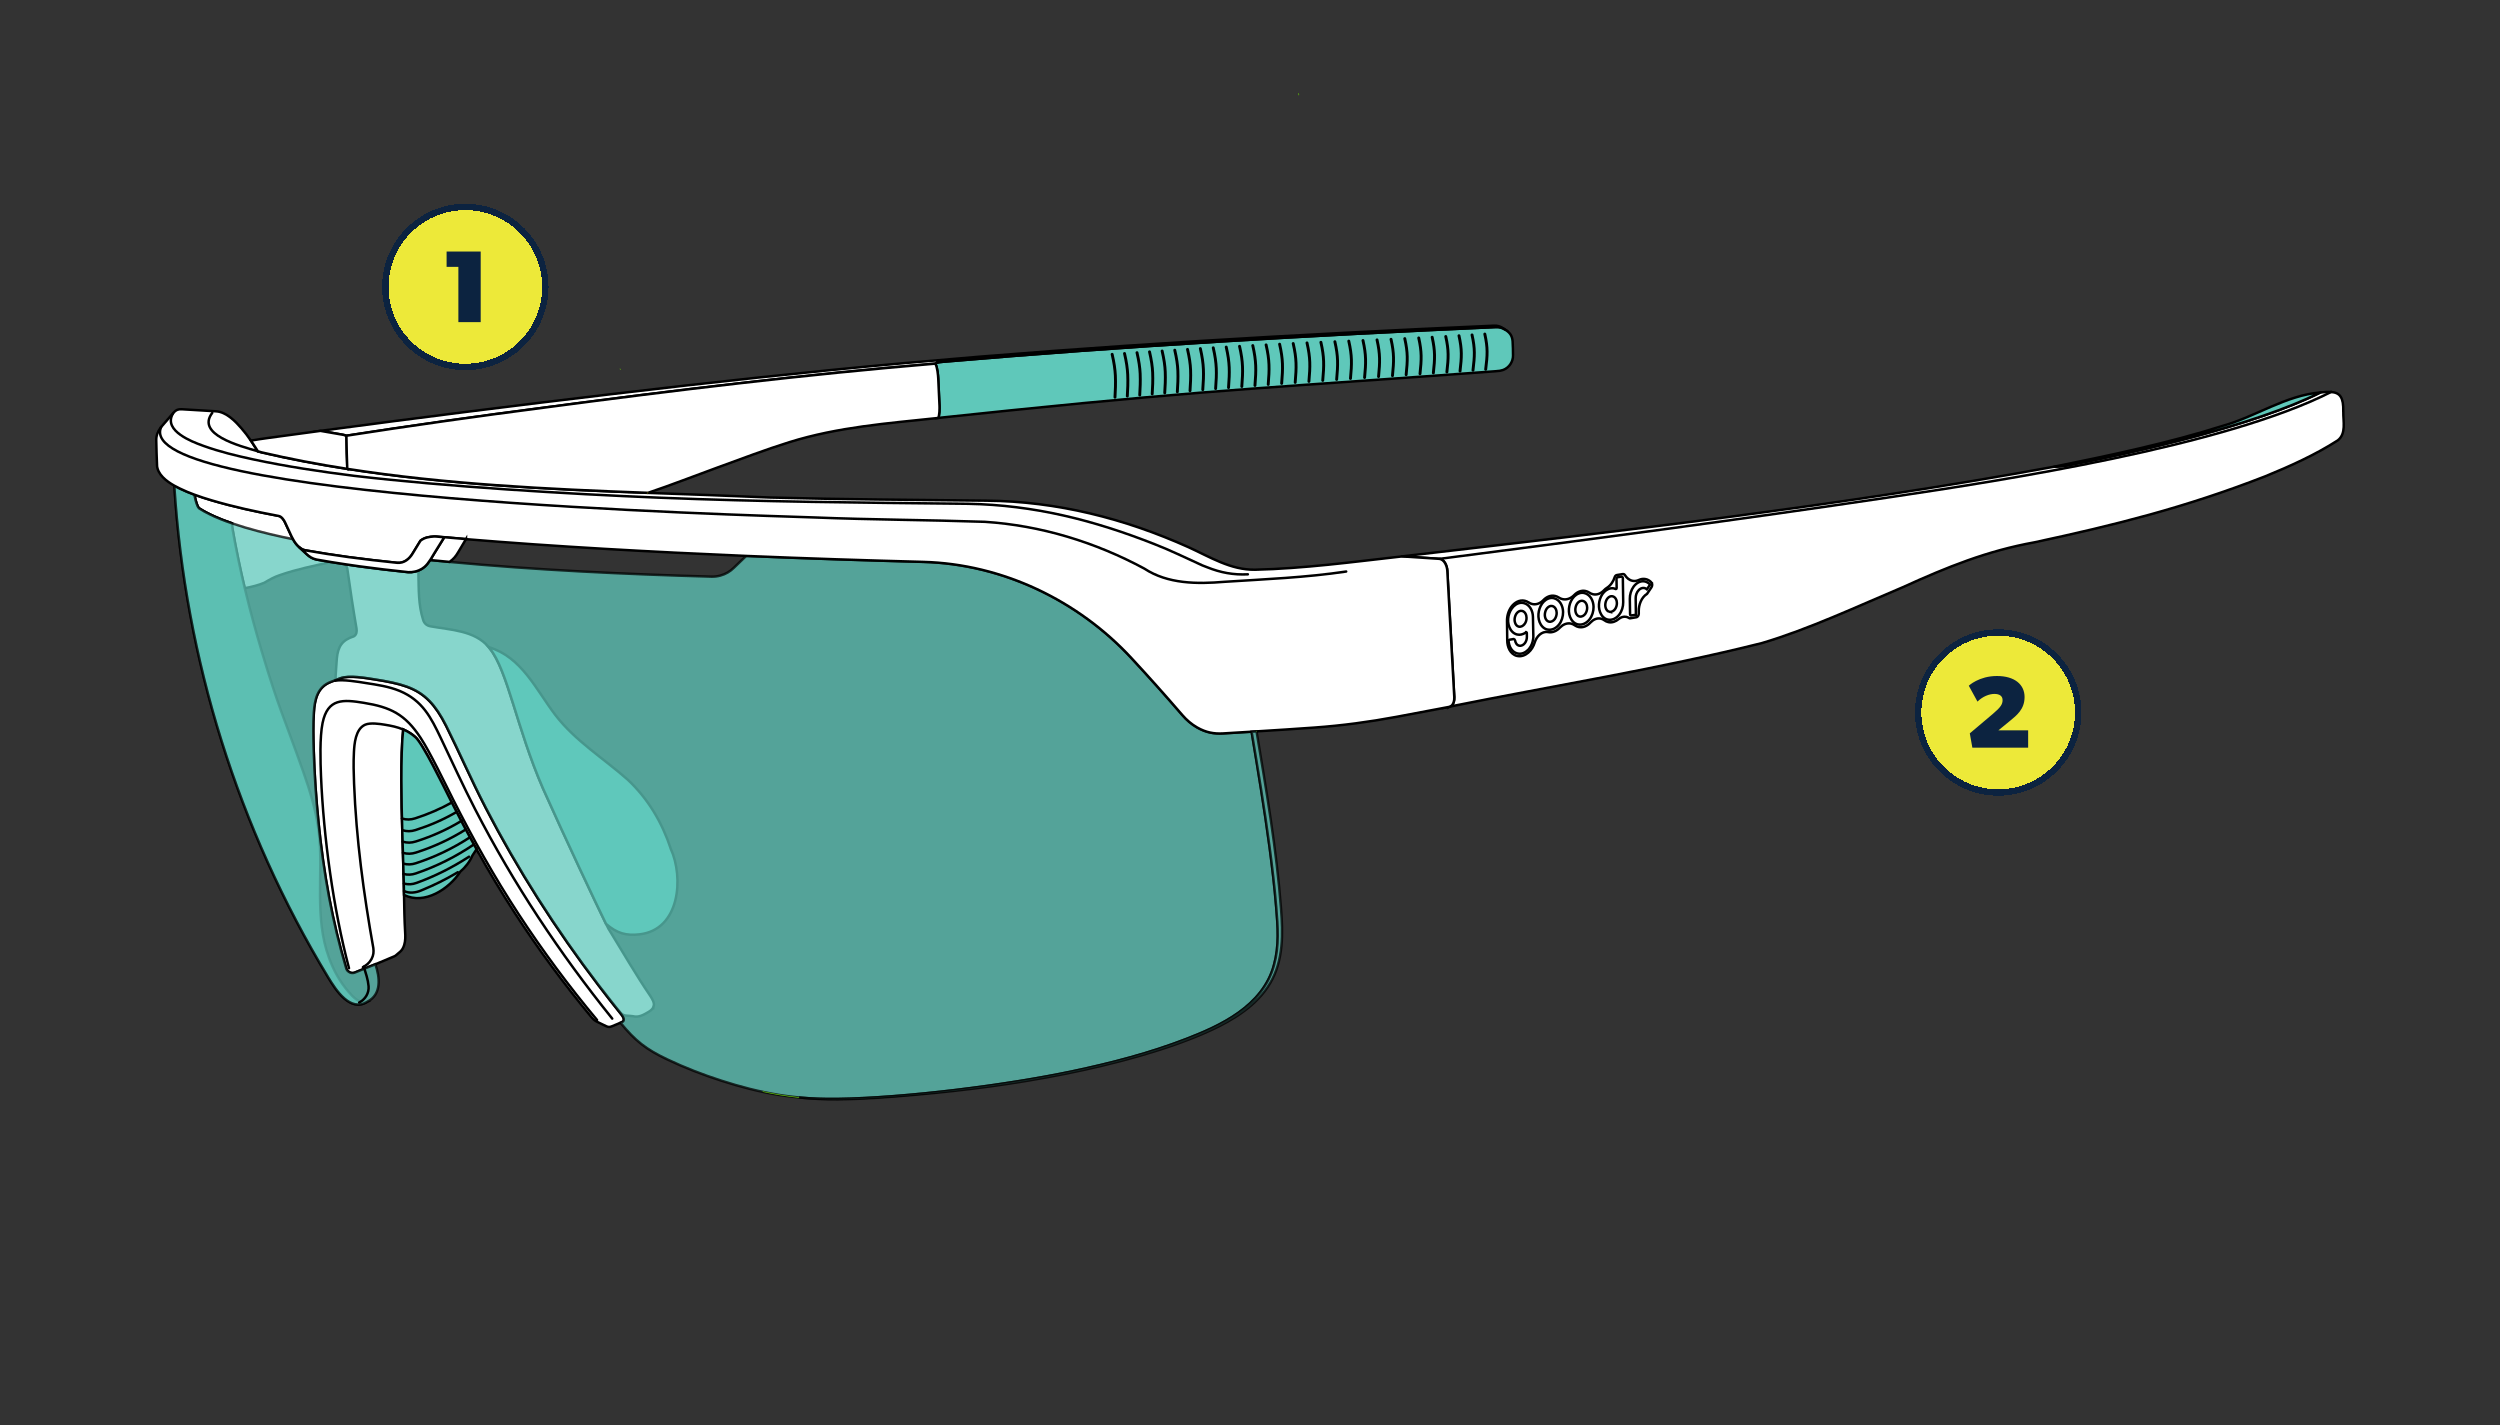 <svg id="Numbers" xmlns="http://www.w3.org/2000/svg" viewBox="0 0 1000 570">
  <rect x="0" y="0" width="1000" height="570" fill="#333333" stroke="none"/>
  <defs>
    <style>
      .cls-1 {
        fill: #ede939;
      }

      .cls-2 {
        opacity: .75;
      }

      .cls-2, .cls-3, .cls-4, .cls-5 {
        stroke: #000;
      }

      .cls-2, .cls-4 {
        fill: #5fc8ba;
      }

      .cls-2, .cls-4, .cls-5 {
        stroke-miterlimit: 10;
      }

      .cls-6 {
        stroke: #9b9000;
      }

      .cls-6, .cls-3, .cls-7 {
        stroke-linecap: round;
        stroke-linejoin: round;
      }

      .cls-6, .cls-3, .cls-7, .cls-8 {
        fill: none;
      }

      .cls-6, .cls-7 {
        stroke-width: .25px;
      }

      .cls-7 {
        stroke: #6c0;
      }

      .cls-5 {
        fill: #fff;
      }

      .cls-9 {
        fill: #0c2340;
      }

      .cls-8 {
        stroke: #0c2340;
        stroke-width: 2.56px;
      }
    </style>
  </defs>
  <path class="cls-7" d="M519.54,38.01c-.03-.21-.07-.41-.1-.62"></path>
  <g>
    <path class="cls-4" d="M605.22,142.12c.02,2.58-1.52,4.93-3.94,5.86l-1.32.34c-.6.08-1.19.13-1.8.18-83.8,6.22-110.5,7.09-194.14,15.66-9.6,1-19.22,1.99-28.83,3.02.67-.59.64-4.2.6-4.82-.15-3.67-.31-7.35-.51-11.02-.07-1.31-.36-4.3-1.01-5.55-.05-.08-.08-.16-.1-.26l.02-.08c.28-.56,2.74-.72,3.14-.75,73.61-6.34,147.28-10.57,221.07-13.88,1.36-.05,2.45.24,3.58.98l.47.31c1.71,1.14,2.45,2.42,2.6,4.47.11,1.85.15,3.69.16,5.54Z"></path>
    <path class="cls-5" d="M937.31,164.67c.15-5.73-1.31-7.61-4.87-7.87h-.02c-1.18-.08-2.58,0-4.23.18-26.93,13.33-71.76,23.44-100.57,29.09-2.04.41-4.1.54-6.17.65-86.58,15.91-173.45,25.69-261.02,35.87.91.02,1.85.03,2.76.1h.07c4.12.28,8.23.54,12.35.82,2.2.13,3.25,2.99,3.33,4.74.93,16.87,1.86,33.73,2.79,50.58.07,1.26-.28,3.12-1.58,3.76,41.5-8.35,83.59-15.07,124.61-25.36,18.6-5.49,38.59-14.86,56.35-22.34,17.9-8.15,33.79-14.54,52.72-17.97,31.83-6.84,60.13-13.87,92.18-26.36,10.06-4.1,20.2-8.69,29.07-14.39,3.5-2.68,2.16-7.63,2.24-11.48Z"></path>
    <path class="cls-5" d="M132.42,224.81c-6.92,1.52-13.87,2.92-20.53,5.26-2.22.72-4.23,1.89-6.14,3.02-2.48,1.05-5.14,1.67-7.84,2.19-1.88-7.87-3.53-15.79-4.92-23.8-.08-.46-.18-1.27-.2-2.16-2.48-.87-4.87-1.78-7.07-2.78-.56-.25-1.09-.49-1.62-.75-.34-.16-.67-.33-1-.49-.38-.2-.73-.39-1.08-.57-.26-.15-.52-.29-.77-.44-.52-.29-1.01-.59-1.49-.9l-.13-.08c-.85-.75-1.47-3.53-1.67-4.46-.07-.34-.15-.67-.21-1.01,2.3.87,4.64,1.6,7.01,2.3,8.8,2.61,17.72,4.52,26.72,6.22,1.11.2,2.11,1.67,2.5,2.53.88,1.91,1.76,3.82,2.66,5.73l.05.08c.16.33.33.64.51.95.59,1.11,1.31,2.11,2.27,3.01h.02c1.06,1,2.09,1.96,3.14,2.94,1.16,1.09,2.34,1.86,3.94,2.19l.15.03c1.89.34,3.81.67,5.7.98Z"></path>
    <path class="cls-2" d="M147.17,400.58s-.1.05-.15.08c-6.86,4.43-12.66-4.61-15.73-9.7-36.09-59.64-57.18-127.15-61.56-196.7.78.44,1.54.82,2.19,1.13,1.91.93,3.87,1.75,5.85,2.47.07.34.15.67.21,1.01.2.93.82,3.71,1.67,4.46l.13.08c3.46,2.24,8.05,4.21,13.02,5.93.02.88.11,1.7.2,2.16,2.91,16.67,6.89,32.99,11.73,49.19,6.86,22.93,8.53,25.31,16.5,47.82,2.83,8,5.24,15.97,6.29,24.48,1.01,8.44.42,16.84.49,25.27.07,8.56.6,16.71,3.61,24.92,1.83,5,4.26,9.41,7.73,13.47,1.76,2.07,4.57,5.28,7.84,3.94Z"></path>
    <path class="cls-5" d="M261.48,402.49c-.23.91-1.03,1.68-1.99,2.24-1.94,1.14-4.02,2.4-6.3,1.75-1.8-.34-3.58.18-4.82-1.24-2.81-3.2-5.88-7.48-8.66-10.81-.07-.07-.13-.13-.21-.18-17.18-22.55-32.3-46.17-45.44-71.55-.02-.03-.03-.05-.03-.08-5.49-10.62-10.24-21.59-15.58-32.27-2.14-4.26-4.28-7.45-6.61-9.86-5.37-5.54-11.81-7.1-21.85-8.69-3.38-.52-10.29-1.81-13.9-.46-.64.25-1.26.49-1.89.72.07-2.94.38-5.96.54-8.72.47-4.8,2.14-7.33,6.78-8.8,1.13-.65,1.27-1.94,1.08-3.15-1.36-7.89-2.55-15.86-3.66-23.8-.15-.8-.49-1.45-1.05-1.91,1.99.31,3.99.59,5.98.87,6.4.88,12.8,1.63,19.24,2.3l.18.02c.87.07,1.68,0,2.53-.2l.85-.2c.33-.1.64-.21.91-.33-.18.47-.21,1.05-.2,1.57.13,6.04-.02,12.31,1.86,18.16.39,1.44,1.5,2.43,2.99,2.66,8.02,1.45,17.7,1.65,23.26,8.33.15.18.29.36.44.56,7.14,8.75,10.76,31.8,21.31,56.04,8.51,19.06,21.33,46.29,25.17,54.09.59,1.21.98,1.94,1.09,2.14l.1.13c5.41,8.82,10.71,18.01,16.53,26.56.8,1.26,1.71,2.66,1.36,4.13Z"></path>
    <path class="cls-5" d="M248.84,408.82l-.65.28-3.49,1.45h-.02c-.77.33-1.39.31-2.16-.05-1.08-.52-2.17-1.05-3.27-1.58-.96-.46-1.8-1-2.5-1.85-11.07-13.36-21.3-27.21-30.75-41.74-5.45-8.38-10.55-16.92-15.37-25.61-3.58-6.4-6.99-12.89-10.29-19.44-3.14-6.22-11.38-23.18-14.27-25.51-1.52-1.34-3.14-2.29-4.8-2.99-1.11,10.37-.67,30.18-.36,40.47.2,6.76.41,13.52.59,20.28.05,1.8.08,3.59.11,5.41.08,4.95.15,9.91.44,14.88.11,1.76.15,3.46-.38,5.21l-.03.08c-.33,1.06-.8,1.91-1.65,2.65l-.51.42c-.34.29-.69.59-1.03.88-.21.2-.44.34-.7.46-2.17.9-4.33,1.81-6.5,2.73l-1.09.44-4.43,1.78-3.74,1.52c-.23.1-.46.16-.7.18l-.11.02c-.28.02-.54-.02-.8-.08l-.13-.03c-.25-.08-.49-.2-.7-.36l-.11-.08c-.42-.28-.73-.7-.91-1.21-5.7-19.11-9.1-38.38-11.09-58.16-1-9.85-1.67-19.7-1.96-29.58-.15-4.95-.26-9.88.08-14.83.16-2.45.51-4.97,1.47-7.12.98-2.16,2.6-3.97,5.34-5,.6-.23,1.22-.46,1.83-.7.64-.23,1.26-.47,1.89-.72,3.61-1.36,10.52-.07,13.9.46,10.04,1.58,16.48,3.15,21.85,8.69,2.34,2.42,4.47,5.6,6.61,9.86,5.34,10.68,10.09,21.66,15.58,32.27,0,.03.02.05.03.08,13.13,25.38,28.25,49,45.44,71.55,2.97,3.92,6.01,7.79,9.11,11.64.64.78,1.57,2.37.23,2.94Z"></path>
    <path class="cls-4" d="M268.31,339.48c-3.46-10.44-9.02-19.94-17.23-27.62-9.67-8.54-20.94-15.47-28.91-25.82-7.76-10.16-13.46-23.26-26.69-27.19.15.18.29.36.44.56,7.14,8.75,10.76,31.8,21.31,56.04,8.51,19.06,21.33,46.29,25.17,54.09,4.38,3.84,8.12,4.79,13.34,4.21,16.32-1.8,17.79-22.8,12.56-34.26Z"></path>
    <path class="cls-2" d="M509.58,386.07c-4.52,16.5-21.53,24.25-34.87,29.43-14.86,5.77-30.05,9.7-45.58,12.98-26.38,5.59-67.08,10.7-94.11,11.09-5.19.08-10.34-.1-15.47-.59-.1,0-.21-.02-.33-.03-2.5-.25-5-.56-7.5-.96-7.95-1.29-15.66-3.28-23.32-5.77-7.33-2.37-14.47-5.13-21.44-8.44-8.53-4.03-12.84-7.43-18.78-14.68l.65-.28c1.34-.57.41-2.16-.23-2.94-3.1-3.85-6.14-7.73-9.11-11.64-17.18-22.55-32.3-46.17-45.44-71.55-.02-.03-.03-.05-.03-.08-5.49-10.62-10.24-21.59-15.58-32.27-2.14-4.26-4.28-7.45-6.61-9.86-5.37-5.54-11.81-7.1-21.85-8.69-3.38-.52-10.29-1.81-13.9-.46-.64.25-1.26.49-1.89.72-.6.25-1.22.47-1.83.7-2.74,1.03-4.36,2.84-5.34,5-.96,2.16-1.31,4.67-1.47,7.12-.34,4.95-.23,9.88-.08,14.83.29,9.88.96,19.73,1.96,29.58,1.99,19.78,5.39,39.05,11.09,58.16.18.51.49.93.91,1.21l.11.08c.21.16.46.28.7.36l.13.03c.26.07.52.1.8.08l.11-.02c.25-.02.47-.08.7-.18l3.74-1.52,4.43-1.78c1.8,5.28,2.56,11.99-3.14,14.96-6.86,4.43-12.66-4.61-15.73-9.7-36.09-59.64-57.18-127.15-61.56-196.7.78.44,1.54.82,2.19,1.13,1.91.93,3.87,1.75,5.85,2.47.07.34.15.67.21,1.01.2.93.82,3.71,1.67,4.46l.13.08c9.29,6.01,26.77,10.11,37.43,12.27.59,1.11,1.31,2.11,2.27,3.01h.02c1.06,1,2.09,1.96,3.14,2.94,1.16,1.09,2.34,1.86,3.94,2.19l.15.03c3.71.67,7.43,1.27,11.15,1.83,1.99.31,3.99.59,5.98.87,6.4.88,12.8,1.63,19.24,2.3l.18.02c.87.07,1.68,0,2.53-.2l.85-.2c.33-.1.64-.21.91-.33.87-.34,1.58-.8,2.22-1.34.88-.77,1.6-1.68,2.29-2.78,2.58.26,5.16.51,7.73.75,34.84,3.27,69.82,4.92,104.79,5.9,1.22.03,2.38-.11,3.58-.44,2.12-.59,3.81-1.58,5.39-3.12,1.63-1.58,3.28-3.17,4.93-4.75,24.43,1.03,48.42,1.8,70.73,2.38,31.72.83,62.03,15.43,83.38,38.51,6.91,7.46,13.67,15.03,20.3,22.73,1.71,1.99,3.71,3.72,5.98,5.01,3.53,2.01,6.73,2.58,10.32,2.37,3.81-.21,7.63-.44,11.43-.69,2.56,15.38,5.14,30.8,7.2,46.29,1.05,7.95,1.99,15.92,2.65,23.94.65,7.82,1.26,15.34-.9,23.18Z"></path>
    <path class="cls-5" d="M580.15,282.58c-.16.08-.33.15-.52.18-6.86,1.31-13.74,2.6-20.61,3.89l-.42.08c-10.88,2.04-21.87,3.51-32.93,4.3-7.69.54-15.37,1.06-23.06,1.52-.65.05-1.32.1-1.98.13-3.81.25-7.63.47-11.43.69-3.59.21-6.79-.36-10.32-2.37-2.27-1.29-4.26-3.02-5.98-5.01-6.63-7.71-13.39-15.27-20.3-22.73-21.35-23.08-51.66-37.68-83.38-38.51-22.31-.59-46.3-1.36-70.73-2.38-37.86-1.6-76.78-3.77-112.09-6.71-2.92-.25-5.81-.49-8.69-.75-1.09-.1-2.17-.2-3.25-.29l-.8-.02c-2.01.15-3.79.38-5.47,1.71-1.05,1.68-2.06,3.36-3.09,5.06-1.29,2.2-3.46,4.03-6.27,3.76-6.5-.67-12.97-1.42-19.45-2.29-5.77-.8-11.53-1.68-17.26-2.71-1.09-.2-1.85-.72-2.61-1.44h-.02c-.96-.9-1.68-1.89-2.27-3.01-.18-.31-.34-.62-.51-.95l-.05-.08c-.9-1.91-1.78-3.82-2.66-5.73-.39-.87-1.39-2.34-2.5-2.53-9-1.7-17.92-3.61-26.72-6.22-2.37-.7-4.7-1.44-7.01-2.3-1.98-.72-3.94-1.54-5.85-2.47-.65-.31-1.4-.69-2.19-1.13-3.14-1.76-6.78-4.51-6.94-8.26l.02-.02c-.15-3.25-.24-6.5-.31-9.77-.05-2.01.59-3.53,1.71-5.11l.23-.29c1.58-1.83,3.18-3.66,4.77-5.5l.21-.26c.93-1.08,1.88-1.45,3.3-1.36,4.56.26,9.13.54,13.7.82,4.15.24,7.82,4.1,10.14,6.78,1.37,1.57,2.63,3.23,3.79,4.95.33.47.65.96.96,1.45l.21.34c.21.29.41.6.6.91.16.26.6.95,1,1.57.44.13.85.25,1.22.36.13.05.23.07.36.1,11.24,2.63,22.65,4.79,34.18,6.58,39.33,6.16,80.09,8.12,120.3,9.59,16.48.62,32.86,1.14,49.01,1.86,29.12.8,57.41.9,86.4,1.26,28.14.24,55.27,7.14,80.83,18.62,8.67,3.95,16.84,9.13,26.59,9,19.53-.46,38.98-3.09,58.4-5.28.91.02,1.85.03,2.76.1h.07c4.12.28,8.23.54,12.35.82,2.2.13,3.25,2.99,3.33,4.74.93,16.87,1.86,33.73,2.79,50.58.07,1.26-.28,3.12-1.58,3.76Z"></path>
    <path class="cls-3" d="M932.5,156.76c-42.95,21.79-130.76,35.3-176.28,42.1-59.96,8.95-120.05,16.89-180.17,24.65"></path>
    <path d="M594.27,148.32s-.05,0-.07,0c-.32-.04-.55-.33-.51-.66.72-5.72.88-8.41-.34-13.91-.07-.32.13-.63.45-.7.31-.07.63.13.7.45,1.25,5.66,1.08,8.56.36,14.31-.04.3-.29.51-.58.51Z"></path>
    <path d="M589.19,148.67s-.05,0-.07,0c-.32-.04-.55-.33-.51-.65.7-5.74.85-8.42-.37-13.92-.07-.32.13-.63.45-.7.32-.07.63.13.7.45,1.25,5.65,1.09,8.56.39,14.32-.04.3-.29.52-.58.52Z"></path>
    <path d="M584.02,149.02s-.05,0-.07,0c-.32-.04-.55-.33-.52-.65.66-5.63.81-8.47-.41-13.95-.07-.32.13-.63.45-.7.31-.07.63.13.7.45,1.26,5.66,1.11,8.57.43,14.34-.04.3-.29.52-.58.52Z"></path>
    <path d="M578.76,149.38s-.04,0-.07,0c-.32-.04-.55-.33-.52-.65.65-5.65.79-8.5-.44-14-.07-.32.13-.63.45-.7.32-.07.63.13.7.45,1.27,5.68,1.12,8.6.46,14.39-.03.3-.29.52-.58.52Z"></path>
    <path d="M573.35,149.74s-.04,0-.07,0c-.32-.04-.56-.33-.52-.65.63-5.68.76-8.54-.47-14.07-.07-.32.13-.63.45-.7.31-.07.63.13.7.45,1.27,5.68,1.12,8.76.49,14.45-.03.3-.29.52-.58.52Z"></path>
    <path d="M568,150.1s-.04,0-.06,0c-.32-.04-.56-.32-.52-.65.62-5.71.74-8.59-.5-14.15-.07-.32.13-.63.44-.7.31-.08.63.13.7.44,1.28,5.71,1.14,8.81.52,14.53-.03.3-.29.52-.58.52Z"></path>
    <path d="M562.46,150.47s-.04,0-.06,0c-.32-.03-.56-.32-.52-.65.6-5.75.72-8.65-.54-14.25-.07-.32.13-.63.44-.7.32-.08.63.13.7.44,1.29,5.75,1.16,8.87.56,14.63-.03.3-.29.53-.58.53Z"></path>
    <path d="M556.99,150.84s-.04,0-.06,0c-.32-.03-.56-.32-.52-.64.59-5.79.7-8.71-.57-14.36-.07-.32.13-.63.44-.7.32-.07.63.13.7.44,1.3,5.8,1.18,8.94.59,14.74-.03.3-.29.53-.58.53Z"></path>
    <path d="M551.43,151.21s-.04,0-.06,0c-.32-.03-.56-.32-.53-.64.57-5.71.68-8.8-.6-14.49-.07-.32.13-.63.44-.7.31-.07.63.13.7.44,1.32,5.85,1.2,9.02.63,14.86-.03.3-.29.53-.58.53Z"></path>
    <path d="M545.84,151.59s-.04,0-.06,0c-.32-.03-.56-.32-.53-.64.56-5.76.67-8.88-.63-14.62-.07-.32.13-.63.44-.7.32-.07.63.13.7.44,1.34,5.91,1.23,9.11.66,15-.03.3-.29.53-.58.53Z"></path>
    <path d="M540.2,151.98s-.04,0-.06,0c-.32-.03-.56-.32-.53-.64.55-5.81.65-8.96-.67-14.77-.07-.32.13-.63.44-.7.32-.07.63.13.7.44,1.35,5.97,1.25,9.2.69,15.14-.03.3-.28.53-.58.53Z"></path>
    <path d="M534.67,152.36s-.04,0-.06,0c-.32-.03-.56-.32-.53-.64.54-5.87.64-9.05-.7-14.91-.07-.32.13-.63.44-.7.32-.07.63.13.7.44,1.37,6.03,1.27,9.29.72,15.28-.03.3-.28.53-.58.53Z"></path>
    <path d="M529.1,152.75s-.04,0-.05,0c-.32-.03-.56-.31-.53-.64.53-5.92.62-9.14-.73-15.07-.07-.32.13-.63.44-.7.31-.07.63.13.7.44,1.39,6.09,1.3,9.38.75,15.43-.03.31-.28.54-.58.54Z"></path>
    <path d="M523.57,153.15s-.04,0-.05,0c-.32-.03-.56-.31-.53-.64.53-5.97.61-9.22-.76-15.22-.07-.32.13-.63.44-.7.31-.07.63.13.7.44,1.41,6.16,1.32,9.48.78,15.58-.03.31-.28.54-.58.54Z"></path>
    <path d="M518.09,153.55s-.03,0-.05,0c-.32-.03-.56-.31-.54-.64.52-6.03.6-9.31-.79-15.37-.07-.32.13-.63.44-.7.32-.07.63.13.7.44,1.43,6.22,1.34,9.57.81,15.73-.03.31-.28.54-.59.54Z"></path>
    <path d="M512.67,153.95s-.03,0-.05,0c-.32-.03-.56-.31-.54-.64.51-6.09.59-9.4-.81-15.51-.07-.32.13-.63.44-.7.32-.07.63.13.7.44,1.44,6.27,1.36,9.65.84,15.87-.03.31-.28.54-.59.54Z"></path>
    <path d="M507.3,154.36s-.03,0-.05,0c-.32-.03-.56-.31-.54-.63.51-6.15.58-9.48-.84-15.65-.07-.32.12-.63.44-.7.31-.07.63.12.7.44,1.45,6.3,1.37,9.87.86,16.01-.03.31-.28.54-.59.54Z"></path>
    <path d="M501.99,154.77s-.03,0-.05,0c-.32-.03-.57-.31-.54-.63.5-6.2.57-9.56-.86-15.78-.07-.32.12-.63.44-.7.32-.07.63.12.7.44,1.46,6.35,1.39,9.96.89,16.14-.02.31-.28.54-.59.54Z"></path>
    <path d="M496.73,155.18s-.03,0-.05,0c-.32-.03-.57-.31-.54-.63.48-6.1.55-9.66-.89-15.9-.07-.32.12-.63.44-.7.32-.07.63.12.7.44,1.48,6.4,1.41,10.03.92,16.26-.02.31-.28.54-.59.54Z"></path>
    <path d="M491.42,155.61s-.03,0-.05,0c-.32-.02-.57-.31-.54-.63.47-6.15.54-9.74-.91-16.02-.07-.32.12-.63.44-.7.32-.07.63.12.7.44,1.49,6.45,1.42,10.11.94,16.38-.02.31-.28.54-.59.54Z"></path>
    <path d="M486.25,156.02s-.03,0-.04,0c-.32-.02-.57-.31-.54-.63.47-6.2.52-9.81-.94-16.14-.07-.32.12-.63.44-.7.32-.07.63.12.7.44,1.5,6.49,1.44,10.18.96,16.49-.02.31-.28.54-.59.54Z"></path>
    <path d="M481.11,156.44s-.03,0-.04,0c-.32-.02-.57-.31-.54-.63.46-6.24.51-9.88-.96-16.25-.07-.32.12-.63.44-.7.32-.07.63.12.7.44,1.51,6.53,1.46,10.24.99,16.6-.02.31-.28.54-.59.54Z"></path>
    <path d="M476.01,156.87s-.03,0-.04,0c-.32-.02-.57-.3-.54-.63.17-2.45.34-5.35.22-8.25-.09-2.39-.47-4.89-1.21-8.11-.07-.32.12-.63.44-.7.32-.07.63.12.7.44.76,3.29,1.14,5.86,1.24,8.33.11,2.96-.05,5.9-.23,8.38-.02.31-.28.55-.59.55Z"></path>
    <path d="M470.94,157.3s-.03,0-.04,0c-.32-.02-.57-.3-.55-.63.17-2.46.33-5.37.21-8.31-.1-2.41-.47-4.93-1.22-8.16-.07-.32.12-.63.44-.7.32-.07.63.12.7.44.77,3.31,1.15,5.89,1.25,8.38.12,2.99-.04,5.94-.21,8.43-.02.31-.28.55-.59.55Z"></path>
    <path d="M465.9,157.73s-.03,0-.04,0c-.32-.02-.57-.3-.55-.63.17-2.47.32-5.4.2-8.36-.1-2.43-.48-4.97-1.23-8.21-.07-.32.12-.63.44-.7.32-.07.63.12.7.44.77,3.32,1.16,5.92,1.26,8.43.13,3.02-.03,5.99-.2,8.49-.02.31-.28.55-.59.55Z"></path>
    <path d="M460.89,158.16s-.03,0-.04,0c-.32-.02-.57-.3-.55-.63.16-2.48.31-5.42.18-8.41-.1-2.46-.49-5.01-1.24-8.26-.07-.32.12-.63.44-.7.32-.07.63.12.7.44.77,3.33,1.16,5.95,1.27,8.48.13,3.04-.02,6.02-.19,8.54-.02.31-.28.55-.59.55Z"></path>
    <path d="M455.9,158.59s-.03,0-.04,0c-.32-.02-.57-.3-.55-.62.16-2.5.3-5.46.17-8.46-.11-2.47-.49-5.04-1.25-8.31-.07-.32.12-.63.44-.7.32-.07.63.12.7.44.77,3.35,1.17,5.98,1.28,8.53.13,3.06-.01,6.06-.17,8.59-.02.31-.28.55-.59.55Z"></path>
    <path d="M450.93,159.03s-.02,0-.04,0c-.32-.02-.57-.3-.55-.62.16-2.51.3-5.48.16-8.52-.11-2.5-.5-5.08-1.26-8.36-.07-.32.12-.63.44-.7.32-.07.63.12.7.44.78,3.36,1.17,6,1.29,8.58.14,3.09,0,6.1-.16,8.64-.02.31-.28.55-.59.55Z"></path>
    <path d="M446,159.47s-.02,0-.04,0c-.32-.02-.57-.3-.55-.62.15-2.52.29-5.51.15-8.57-.12-2.52-.51-5.12-1.27-8.42-.07-.32.12-.63.44-.7.32-.07.63.12.7.44.78,3.37,1.18,6.03,1.3,8.63.14,3.11,0,6.14-.15,8.69-.02.31-.28.55-.59.55Z"></path>
    <path class="cls-3" d="M139.6,387.28c-6.28-23.72-10.16-52.37-11.2-76.83-.24-5.72-.54-15.51.63-21.25,2.02-9.93,8.22-9.41,16.43-8.08,10.84,1.75,16.58,4.6,22.79,14.03,3.83,5.81,9.85,18.42,12.95,24.58,7.95,15.76,16.52,31.07,26.18,45.85,9.66,14.78,20.12,28.87,31.44,42.42"></path>
    <path class="cls-3" d="M134.06,272.28c3.22-.57,9.13.43,12.19.92,4.63.73,9.2,1.36,13.62,3.17,9.16,3.84,12.58,10.74,16.42,18.79,4.55,9.54,8.92,19.16,13.77,28.56,15.45,29.97,33.72,57.48,54.83,83.72"></path>
    <path class="cls-6" d="M138.4,174.31c-.77.11-1.54.24-2.3.36"></path>
    <path class="cls-5" d="M601.98,131.8c-1.13-.73-2.22-1.03-3.58-.98-73.79,3.32-147.46,7.55-221.07,13.88-.39.03-2.86.2-3.14.75-52.38,4.39-104.51,10.68-156.59,17.61-25.51,3.3-53.63,7.25-79.21,11.25-.05-.05-.1-.08-.18-.11-.41-.2-.83-.26-1.27-.34-2.92-.51-5.85-1.01-8.77-1.52,38.49-5.16,78.67-10.22,117.23-14.78,38.98-4.61,77.99-8.88,117.1-12.38,78.25-6.99,156.59-11.45,235.05-14.91,1.34-.07,2.43.23,3.56.96l.87.57Z"></path>
    <path class="cls-6" d="M126.85,172.51c.44-.07.87-.11,1.31-.18h.02"></path>
    <path class="cls-3" d="M69.22,165.34c-2.21,3.64.07,6.57,3,8.63,2.87,2.01,6,3.24,9.24,4.41,6.47,2.33,13.09,3.93,19.79,5.37,13.41,2.88,26.92,4.89,40.52,6.6,36.6,4.31,85.04,7.22,121.82,8.72,40.71,1.66,81.42,2.01,122.15,2.43.5,0,1,.01,1.51.02,26.38.5,50.3,6.56,74.58,16.15,3.13,1.23,6.23,2.55,9.28,3.96,3.28,1.51,6.55,3.02,9.83,4.53.65.24,1.3.49,1.94.75,5.33,2.14,10.5,3.11,16.26,2.82"></path>
    <path class="cls-3" d="M538.47,228.61c-16.14,2.41-32.51,3.07-48.74,4.12-10.86.91-22.6.89-32-5.29-19.69-10.61-41.44-17.25-63.76-18.71-22.75-.77-45.48-.83-68.21-1.75-25.94-.89-273.78-7.5-261.3-36.19"></path>
    <path class="cls-4" d="M928.2,156.98c-26.93,13.33-71.76,23.44-100.57,29.09-2.04.41-4.1.54-6.17.65,22.59-4.59,45.71-9.42,67.71-16.4,13.2-3.71,25.22-12.23,39.03-13.34Z"></path>
    <path class="cls-3" d="M161.28,291.69s0,.07-.02.1c-2.3-.98-4.75-1.49-7.37-1.91h0c-1.92-.32-5.78-.89-7.8-.01h0c-3.96,1.74-4.35,7.81-4.52,11.04-.22,4.18-.11,8.35.06,12.52.87,22.19,3.82,43.97,7.7,65.78.21,1.55.07,2.87-.66,4.28l-.06.12c-.83,1.52-1.97,2.45-3.44,3.26"></path>
    <path class="cls-4" d="M190.63,339.72c-.59.93-1.29,1.85-1.68,2.53-.96,2.35-2.89,4.8-4.82,6.4-4.39,6.91-14.44,13.49-22.52,9.29-.03-1.81-.07-3.61-.11-5.41-.18-6.76-.39-13.52-.59-20.28-.31-10.29-.75-30.1.36-40.47,1.67.7,3.28,1.65,4.8,2.99,2.89,2.34,11.14,19.29,14.27,25.51,3.3,6.55,6.71,13.03,10.29,19.44Z"></path>
    <path class="cls-3" d="M103.14,180.5c-7.56-2.17-24.79-6.78-18.24-15.34"></path>
    <path class="cls-5" d="M138.9,187.54c-11.53-1.8-22.95-3.95-34.18-6.58-.13-.03-.23-.05-.36-.1-.38-.11-.78-.23-1.22-.36-.39-.62-.83-1.31-1-1.57-.2-.31-.39-.62-.6-.91l-.21-.34c-.31-.49-.64-.98-.96-1.45,2.3-.39,4.9-.78,7.19-1.09,6.43-.87,12.89-1.75,19.3-2.61.44-.07.87-.11,1.31-.18h.02c2.92.51,5.85,1.01,8.77,1.52.44.08.87.15,1.27.34.08.03.13.07.18.11.2.16.18.41.18.69.05,4.18.16,8.36.33,12.54Z"></path>
    <path class="cls-5" d="M186.4,215.63c-1.06,1.76-2.11,3.53-3.14,5.29-.9,1.57-1.96,2.84-3.46,3.84-2.56-.24-5.14-.49-7.73-.75.05-.07.1-.15.15-.23h.02c.08-.15.16-.29.26-.44.36-.62.75-1.26,1.16-1.93,1.32-2.14,2.78-4.49,4.05-6.53,2.87.26,5.77.51,8.69.75Z"></path>
    <path class="cls-5" d="M177.71,214.88c-1.27,2.04-2.73,4.39-4.05,6.53-.41.67-.8,1.31-1.16,1.93-.1.15-.18.29-.26.44h-.02c-.05.08-.1.16-.15.23-.69,1.09-1.4,2.01-2.29,2.78-.64.54-1.36,1-2.22,1.34-.28.11-.59.23-.91.33l-.85.2c-.85.2-1.67.26-2.53.2l-.18-.02c-6.43-.67-12.84-1.42-19.24-2.3-1.99-.28-3.99-.56-5.98-.87-3.72-.56-7.45-1.16-11.15-1.83l-.15-.03c-1.6-.33-2.78-1.09-3.94-2.19-1.05-.98-2.07-1.94-3.14-2.94.77.72,1.52,1.24,2.61,1.44,5.73,1.03,11.5,1.91,17.26,2.71,6.48.87,12.95,1.62,19.45,2.29,2.81.28,4.98-1.55,6.27-3.76,1.03-1.7,2.04-3.38,3.09-5.06,1.68-1.34,3.46-1.57,5.47-1.71l.8.02c1.08.1,2.16.2,3.25.29Z"></path>
    <path class="cls-7" d="M248.18,147.79c-.05-.07-.11-.15-.18-.23"></path>
    <path class="cls-5" d="M375.2,167.19c-20.04,2.14-39.93,3.58-59.5,9.69-9.62,3.01-19.01,6.61-28.48,10.04-9.34,3.4-18.59,7.04-28.01,10.21-40.21-1.47-80.97-3.43-120.3-9.59-.16-4.18-.28-8.36-.33-12.54,0-.28.02-.52-.18-.69,25.58-4,53.7-7.95,79.21-11.25,52.08-6.92,104.22-13.21,156.59-17.61l-.02.08c.02.1.05.18.1.26.65,1.26.95,4.25,1.01,5.55.2,3.67.36,7.35.51,11.02.03.62.07,4.23-.6,4.82Z"></path>
    <path class="cls-6" d="M259.21,197.13c-.11.05-.24.1-.36.13"></path>
    <path class="cls-3" d="M143.67,401.01c2.42-1.23,4-3.76,3.76-6.53-.23-2.72-1.13-5.21-1.9-7.77"></path>
    <path class="cls-2" d="M508.06,393.24c-5.23,8.92-14.72,14.67-23.47,18.73-17.2,7.99-39.95,13.82-58.32,17.52-19.99,4.03-40.08,6.66-60.38,8.44-10.14.9-20.25,1.7-30.44,1.8-5.36.05-10.63-.18-15.89-.75,5.13.49,10.27.67,15.47.59,27.03-.39,67.73-5.5,94.11-11.09,15.53-3.28,30.72-7.22,45.58-12.98,13.34-5.18,30.35-12.93,34.87-29.43,2.16-7.84,1.55-15.35.9-23.18-.65-8.02-1.6-15.99-2.65-23.94-2.06-15.48-4.64-30.9-7.2-46.29.65-.03,1.32-.08,1.98-.13,3.9,23.57,8,47.12,9.8,71.01.75,9.78,1.06,20.46-4.34,29.69Z"></path>
    <path class="cls-7" d="M502.6,292.54s-.02-.05-.02-.07"></path>
    <path class="cls-7" d="M319.55,438.99c-.1,0-.21-.02-.33-.03-4.69-.51-9.37-1.27-14.06-2.32"></path>
    <path class="cls-3" d="M180.77,320.98c-4.7,2.61-9.55,4.71-14.67,6.35-1.83.59-3.47.63-5.32.08"></path>
    <path class="cls-3" d="M182.69,324.76c-5.25,3.04-10.68,5.42-16.46,7.26-1.84.59-3.48.62-5.33.05"></path>
    <path class="cls-3" d="M187.98,334.92c-6.82,4.43-13.9,7.84-21.63,10.37-1.73.57-3.29.62-5.05.16"></path>
    <path class="cls-3" d="M189.55,337.79c-7.27,4.9-14.82,8.72-23.13,11.55l-.08.03c-1.68.57-3.2.64-4.93.22"></path>
    <path class="cls-3" d="M187.63,342.68c-.2.12-.39.25-.59.37-6.41,4.08-13.04,7.42-20.18,10.02l-.25.09c-1.71.63-3.26.72-5.03.27"></path>
    <path class="cls-3" d="M183.13,348.89c-.38.22-.77.44-1.15.67-4.04,2.36-8.21,4.41-12.53,6.21-.36.15-.72.3-1.08.45-1.98.85-4.68,1.23-6.76.19"></path>
    <path class="cls-3" d="M186.3,331.79c-6.3,3.95-12.85,6.97-19.94,9.24-1.78.57-3.38.61-5.19.1"></path>
    <path class="cls-3" d="M161.06,336.66c1.84.55,3.45.52,5.27-.07,6.54-2.07,12.62-4.8,18.48-8.37"></path>
    <path class="cls-5" d="M611.44,240.98c-.48-.32-.97-.54-1.53-.67-2.17-.49-4.12.74-5.33,2.36-1.22,1.64-1.83,3.78-1.78,5.82.06,2.55.09,5.09.09,7.64,0,1.29.27,2.66.91,3.82.65,1.17,1.66,2.1,3,2.42,1.67.4,3.3-.27,4.51-1.31,1.23-1.05,2.11-2.53,2.57-4.07.37-1.16,1.02-2.29,1.94-3.1.91-.8,2.14-1.32,3.41-1.05,1.85.37,3.58-.55,4.76-1.82,1.12-1.15,2.73-1.96,4.44-1.57.56.13,1.04.36,1.51.7,0,0,0,0,0,0h0s0,0,0,0c.46.31.92.53,1.46.65,1.86.43,3.62-.5,4.8-1.79,1.03-1.11,2.53-1.92,4.15-1.55.51.12.95.32,1.38.64.49.37.99.61,1.59.74,1.53.35,3-.24,4.12-1.2.84-.71,1.94-1.14,3.09-.89.38.09.72.23,1.05.45.08.05.16.09.25.11.1.02.19.02.29,0,.8-.13,1.6-.27,2.4-.4.66-.11,1-.91.99-1.49,0-.32,0-.64-.01-.96-.03-2.5,1.03-5.48,3.27-6.88l.07-.07c.59-.87,1.18-1.75,1.76-2.63.22-.32.31-.74.27-1.12-.05-.47-.22-.71-.55-1.02-.59-.55-1.28-.93-2.07-1.1-.95-.2-1.88-.05-2.73.36-.8.38-1.68.51-2.56.32-1.29-.28-2.3-1.17-2.98-2.25-.19-.3-.5-.5-.86-.44-.8.13-1.6.26-2.4.39-.44.07-.73.48-.85.86-.53,1.65-1.55,3.25-3.04,4.21-.47.29-.88.63-1.26,1.04-1.09,1.17-2.66,1.95-4.35,1.58-.54-.12-1.01-.33-1.46-.64-.48-.32-.97-.54-1.53-.66-1.72-.38-3.34.38-4.49,1.55h0c-1.19,1.27-2.9,2.1-4.73,1.7-.57-.13-1.08-.35-1.56-.68h0c-.45-.29-.91-.48-1.43-.6-1.8-.4-3.48.41-4.66,1.66-1.13,1.19-2.74,1.97-4.46,1.58-.53-.12-1-.33-1.46-.64Z"></path>
    <path class="cls-5" d="M613.33,254.37l-.15-7.61c-.02-1.18-.32-2.41-.94-3.44-.62-1.03-1.61-1.86-2.82-2.11-1.52-.35-2.99.34-4,1.36-1.04,1.05-1.7,2.43-2.01,3.87-.29,1.43-.23,3,.32,4.38.55,1.39,1.57,2.61,3.11,2.98h.02c.55.13,1.1.12,1.62.02.64-.12,1.23-.4,1.78-.78.09-.05.17-.1.24-.15,0-.02.02-.02.02-.04h.02c.12.04.18.19.19.31l.02,1.57c.03.86-.27,1.81-.78,2.5-.52.69-1.38,1.25-2.31,1.04-1.01-.22-1.49-1.24-1.64-2.13v-.02c-.02-.19-.29-.46-.47-.5-.06,0-.1-.01-.14,0l-1.6.27c-.27.03-.4.36-.37.6.1,1.05.41,2.14,1,3.04.59.9,1.45,1.62,2.54,1.85,1.68.41,3.21-.36,4.32-1.5.02-.02.05-.06.07-.07.11-.13.21-.26.32-.39.83-1.03,1.37-2.37,1.55-3.71.09-.46.11-.9.1-1.35ZM609.82,249.62c-.52.69-1.36,1.23-2.31,1.04-.75-.17-1.23-.82-1.46-1.5-.25-.7-.28-1.43-.12-2.15.15-.69.45-1.39.94-1.91.48-.51,1.18-.91,1.94-.74,1.25.27,1.79,1.64,1.8,2.74.03.88-.25,1.84-.78,2.52Z"></path>
    <path class="cls-5" d="M659.86,234.12l-1.11,1.59c-1.06-.9-2.37-.57-3.23.31-.84.85-1.27,2.12-1.25,3.28l.09,6.63-2.03.26c-.2-.04-.29-.28-.3-.46l-.1-6.18c-.03-1.71.5-3.51,1.51-4.89,1.01-1.36,2.62-2.46,4.46-2.09.77.18,1.44.56,1.99,1.12.16.16.04.3-.05.44Z"></path>
    <path class="cls-5" d="M625.23,244.81c-.02-1.18-.32-2.41-.94-3.44-.64-1.03-1.59-1.84-2.82-2.11-1.5-.33-2.95.37-3.96,1.38-1.02,1.03-1.68,2.43-1.97,3.86-.29,1.43-.24,2.97.3,4.36.53,1.36,1.59,2.61,3.09,2.96h.02c1.86.41,3.58-.61,4.65-1.98,1.09-1.37,1.65-3.27,1.63-5.02ZM618.13,247.19c-.23-.7-.26-1.43-.1-2.14.13-.67.44-1.37.92-1.9.47-.49,1.16-.91,1.92-.74,1.25.27,1.78,1.62,1.8,2.74.01.85-.27,1.81-.78,2.5-.51.67-1.36,1.23-2.29,1.02-.75-.15-1.21-.8-1.47-1.48Z"></path>
    <path class="cls-5" d="M637.42,242.75c-.02-1.18-.32-2.41-.94-3.44-.64-1.03-1.59-1.84-2.82-2.11-1.5-.33-2.95.37-3.96,1.38-1.02,1.03-1.68,2.43-1.97,3.86-.29,1.43-.24,2.97.3,4.36.53,1.36,1.59,2.61,3.09,2.96h.02c1.86.41,3.58-.61,4.65-1.98,1.09-1.37,1.65-3.27,1.63-5.02ZM630.33,245.12c-.23-.7-.26-1.43-.1-2.14.13-.67.44-1.37.92-1.9.47-.49,1.16-.91,1.92-.74,1.25.27,1.78,1.62,1.8,2.74.01.85-.27,1.81-.78,2.5-.51.67-1.36,1.23-2.29,1.02-.75-.15-1.21-.8-1.47-1.48Z"></path>
    <path class="cls-5" d="M649.28,240.9l-.14-9.7c0-.2-.25-.5-.43-.54h-.02s-.1-.01-.1-.01l-1.58.25c-.27.05-.4.38-.41.62l.06,3.72c0,.16-.1.41-.32.39-.25-.11-.49-.18-.74-.25-.1-.01-.2-.04-.3-.06-1.4-.17-2.68.5-3.63,1.46-1,1.03-1.64,2.42-1.93,3.82-.28,1.39-.22,2.94.31,4.3.51,1.34,1.55,2.6,3.04,2.93,1.86.41,3.54-.6,4.59-1.97,1.07-1.37,1.62-3.21,1.6-4.96ZM643.76,244.73c-.75-.17-1.21-.82-1.45-1.48-.23-.68-.26-1.41-.11-2.1.13-.69.42-1.37.9-1.9.45-.49,1.14-.91,1.88-.74,1.25.27,1.78,1.62,1.78,2.71.01.85-.26,1.79-.76,2.46-.51.67-1.34,1.24-2.25,1.04Z"></path>
  </g>
  <g>
    <path class="cls-1" d="M186.13,84.06h0c16.97,0,30.72,13.75,30.72,30.72h0c0,16.97-13.75,30.72-30.72,30.72h0c-16.97,0-30.72-13.75-30.72-30.72h0c0-16.97,13.75-30.72,30.72-30.72Z" shape-rendering="crispEdges"></path>
    <path class="cls-9" d="M192.28,128.86v-28.26h-13.64v6.14h4.71v22.12h8.93Z"></path>
    <path class="cls-8" d="M186.13,82.78h0c17.67,0,32,14.33,32,32h0c0,17.67-14.33,32-32,32h0c-17.67,0-32-14.33-32-32h0c0-17.67,14.33-32,32-32Z" shape-rendering="crispEdges"></path>
  </g>
  <g>
    <path class="cls-1" d="M799.28,254.28h0c16.97,0,30.72,13.75,30.72,30.72h0c0,16.97-13.75,30.72-30.72,30.72h0c-16.97,0-30.72-13.75-30.72-30.72h0c0-16.97,13.75-30.72,30.72-30.72Z" shape-rendering="crispEdges"></path>
    <path class="cls-9" d="M811.26,299.08v-6.96h-11.88l4.51-3.69c2.79-2.29,5.94-4.71,5.94-9.63s-3.89-8.4-11.06-8.4-11.26,3.89-11.26,3.89l3.48,6.35c2.05-2.05,4.71-3.07,6.76-3.07s3.28.82,3.28,2.46-.7,2.83-3.89,5.53l-9.22,7.78,1.02,5.73h22.32Z"></path>
    <path class="cls-8" d="M799.28,253h0c17.67,0,32,14.33,32,32h0c0,17.67-14.33,32-32,32h0c-17.67,0-32-14.33-32-32h0c0-17.67,14.33-32,32-32Z" shape-rendering="crispEdges"></path>
  </g>
</svg>
